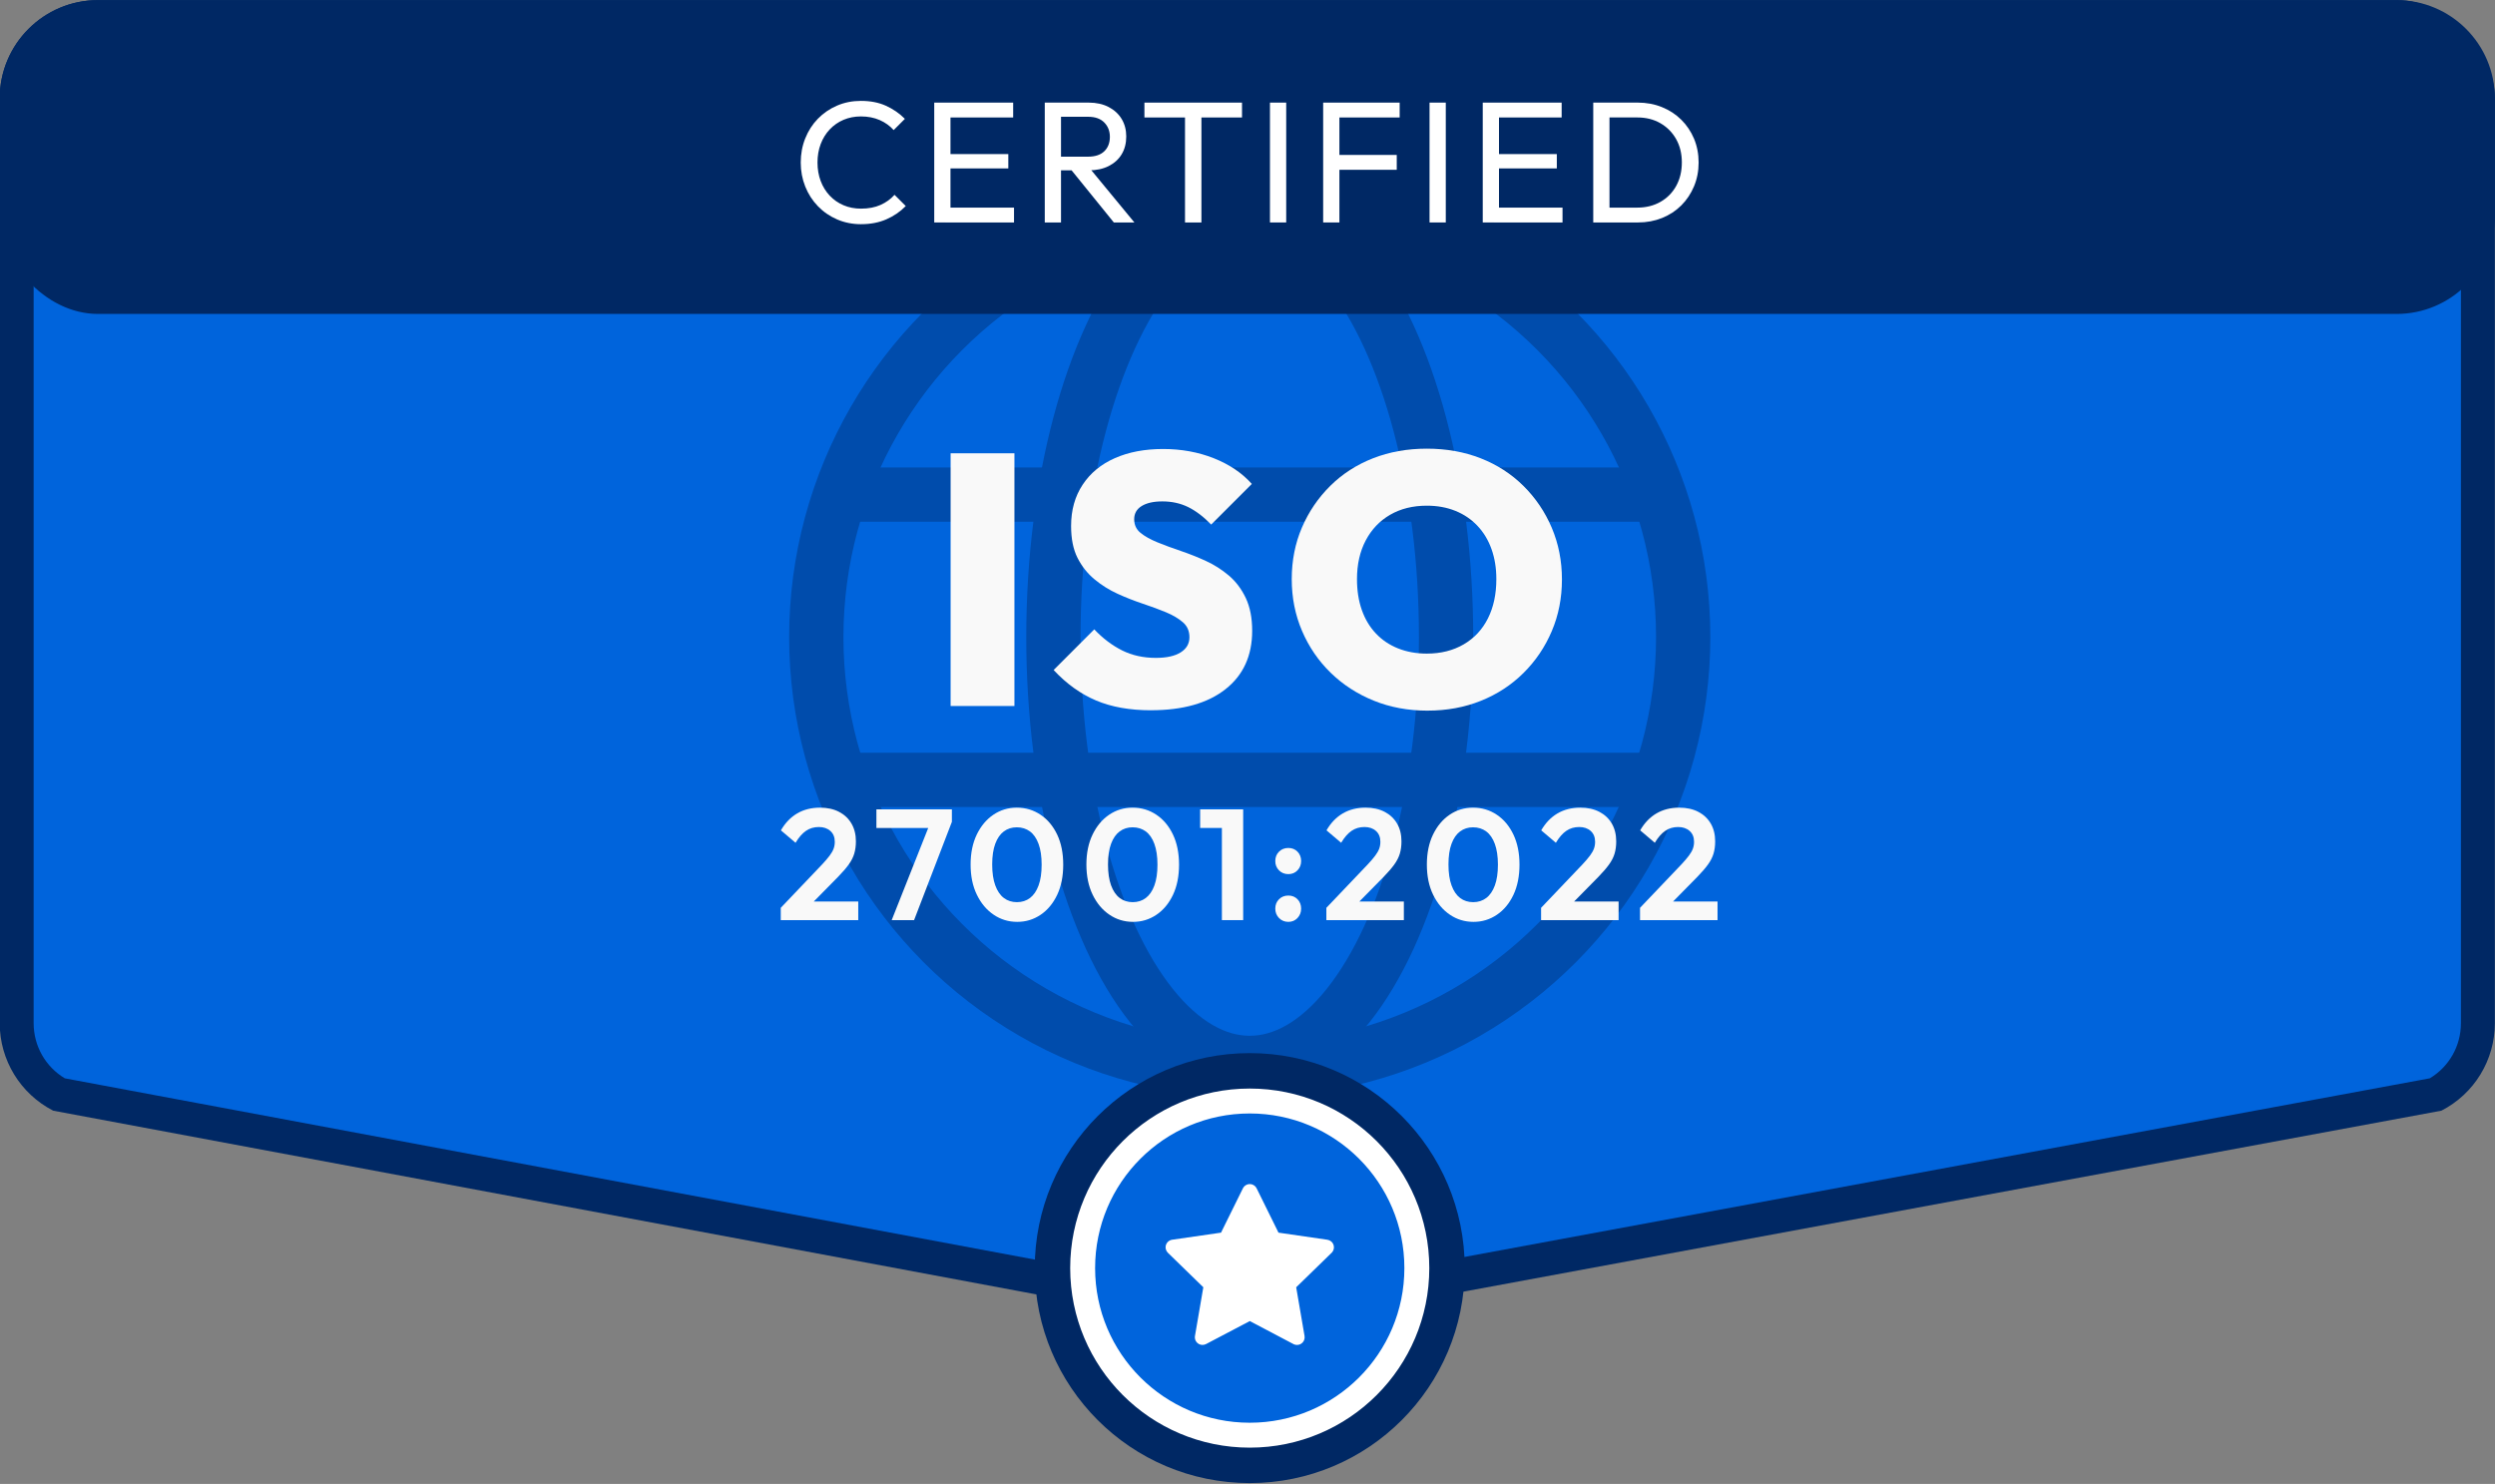 <?xml version="1.0" encoding="UTF-8"?>
<svg id="_圖層_1" data-name="圖層 1" xmlns="http://www.w3.org/2000/svg" viewBox="0 0 188.054 111.851">
  <rect x="0" y="0" width="188.054" height="111.851" fill="#808080" stroke="none"/>
  <defs>
    <style>
      .cls-1 {
        fill: #fff;
      }

      .cls-2 {
        fill: #f9f9f9;
      }

      .cls-3 {
        stroke: #fff;
        stroke-width: 1.878px;
      }

      .cls-3, .cls-4, .cls-5 {
        fill: #0064dc;
      }

      .cls-3, .cls-5 {
        stroke-miterlimit: 10;
      }

      .cls-6 {
        opacity: .4;
      }

      .cls-7 {
        fill: #002864;
      }

      .cls-5 {
        stroke: #002864;
        stroke-width: 4.091px;
      }
    </style>
  </defs>
  <g>
    <path class="cls-4" d="M93.589,99.359c-.966,0-1.932-.232-2.792-.673l-.165-.084L4.437,82.495c-1.965-1.078-3.179-3.12-3.179-5.372V7.415C1.258,4.037,4.007,1.288,7.386,1.288h173.252c3.379,0,6.128,2.749,6.128,6.127v69.708c0,2.252-1.214,4.294-3.179,5.371l-87.039,16.107-.166.085c-.86.44-1.826.673-2.793.673Z"/>
    <path class="cls-7" d="M180.637,2.566c2.674,0,4.849,2.175,4.849,4.849v69.708c0,1.717-.891,3.279-2.346,4.153l-86.642,16.034-.367.068-.333.17c-.681.348-1.445.533-2.209.533s-1.529-.184-2.209-.533l-.331-.169-.365-.068L4.884,81.277c-1.456-.874-2.348-2.437-2.348-4.154V7.415c0-2.674,2.175-4.849,4.849-4.849h173.252M180.637.009H7.385C3.295.009-.021,3.325-.021,7.415v69.708c0,2.78,1.557,5.326,4.031,6.593l86.204,16.109c1.059.542,2.217.813,3.375.813s2.315-.271,3.375-.813l87.048-16.109c2.475-1.267,4.031-3.813,4.031-6.593V7.415c0-4.09-3.316-7.406-7.406-7.406h0Z"/>
  </g>
  <g class="cls-6">
    <circle class="cls-5" cx="94.196" cy="48.015" r="32.67"/>
    <ellipse class="cls-5" cx="94.196" cy="48.015" rx="14.798" ry="32.102"/>
    <polyline class="cls-5" points="63.335 37.279 73.946 37.279 74.574 37.279 76.85 37.279 80.257 37.279 108.14 37.279 111.56 37.279 113.822 37.279 114.465 37.279 125.048 37.279"/>
    <polyline class="cls-5" points="63.349 58.78 73.946 58.78 74.616 58.78 76.85 58.78 80.257 58.78 108.14 58.78 111.532 58.78 113.794 58.78 114.465 58.78 125.034 58.78"/>
  </g>
  <g>
    <path class="cls-2" d="M58.848,68.426l3.134-3.289c.222-.237.404-.451.546-.64.143-.191.243-.366.303-.528s.089-.335.089-.518c0-.348-.111-.621-.333-.819s-.51-.297-.866-.297c-.365,0-.687.095-.968.285-.281.191-.544.491-.79.903l-1.104-.937c.324-.563.735-.987,1.228-1.277.495-.289,1.067-.433,1.716-.433.555,0,1.034.105,1.437.315s.716.504.937.884c.222.38.334.828.334,1.343,0,.34-.043.649-.125.925-.083.278-.224.552-.421.825-.198.273-.464.58-.797.921l-2.292,2.327-2.03.012ZM58.848,69.353v-.927l1.377-.475h4.464v1.401h-5.841Z"/>
    <path class="cls-2" d="M66.057,62.406v-1.401h5.689v.939l-.618.463h-5.071ZM67.209,69.353l2.933-7.398,1.604-.012-2.85,7.41h-1.686Z"/>
    <path class="cls-2" d="M76.672,69.484c-.657,0-1.251-.18-1.781-.541-.531-.359-.952-.862-1.264-1.507-.314-.645-.47-1.404-.47-2.274,0-.862.155-1.615.463-2.256.309-.64.726-1.14,1.252-1.496.527-.357,1.115-.534,1.765-.534.664,0,1.262.178,1.792.534.531.355.948.855,1.253,1.496.304.642.456,1.398.456,2.268s-.151,1.629-.456,2.274c-.305.645-.722,1.146-1.247,1.501-.527.357-1.114.535-1.764.535ZM76.649,67.999c.379,0,.708-.105.985-.315s.493-.525.646-.945c.155-.419.231-.941.231-1.567,0-.618-.076-1.138-.231-1.561-.154-.423-.372-.738-.652-.945-.281-.205-.612-.309-.991-.309-.372,0-.698.104-.974.309-.278.206-.493.516-.648.933-.154.415-.231.936-.231,1.561,0,.626.078,1.15.231,1.573.155.425.37.741.648.951.277.21.605.315.986.315Z"/>
    <path class="cls-2" d="M85.401,69.484c-.658,0-1.251-.18-1.782-.541-.53-.359-.952-.862-1.264-1.507s-.47-1.404-.47-2.274c0-.862.155-1.615.464-2.256.309-.64.726-1.14,1.252-1.496.526-.357,1.115-.534,1.764-.534.665,0,1.262.178,1.794.534.53.355.947.855,1.252,1.496.305.642.457,1.398.457,2.268s-.151,1.629-.457,2.274-.72,1.146-1.247,1.501c-.526.357-1.114.535-1.763.535ZM85.377,67.999c.379,0,.708-.105.985-.315s.494-.525.648-.945c.154-.419.231-.941.231-1.567,0-.618-.078-1.138-.231-1.561s-.372-.738-.652-.945c-.281-.205-.613-.309-.992-.309-.372,0-.696.104-.973.309-.278.206-.494.516-.649.933-.153.415-.231.936-.231,1.561,0,.626.079,1.15.231,1.573.155.425.371.741.649.951.277.21.605.315.985.315Z"/>
    <path class="cls-2" d="M90.458,62.406v-1.401h3.123v1.401h-3.123ZM92.097,69.353v-8.348h1.604v8.348h-1.604Z"/>
    <path class="cls-2" d="M97.108,65.886c-.285,0-.521-.095-.707-.285-.186-.191-.279-.423-.279-.701,0-.285.093-.52.279-.706s.422-.279.707-.279c.277,0,.507.093.688.279.182.186.274.421.274.706,0,.278-.092.51-.274.701-.181.19-.411.285-.688.285ZM97.108,69.484c-.285,0-.521-.098-.707-.291-.186-.194-.279-.429-.279-.707,0-.285.093-.52.279-.706s.422-.279.707-.279c.277,0,.507.093.688.279.182.186.274.421.274.706,0,.278-.092.513-.274.707-.181.193-.411.291-.688.291Z"/>
    <path class="cls-2" d="M99.971,68.426l3.134-3.289c.222-.237.403-.451.546-.64.143-.191.243-.366.303-.528s.088-.335.088-.518c0-.348-.11-.621-.332-.819s-.51-.297-.868-.297c-.363,0-.685.095-.966.285-.281.191-.544.491-.79.903l-1.104-.937c.324-.563.733-.987,1.228-1.277.494-.289,1.066-.433,1.715-.433.556,0,1.033.105,1.438.315.403.21.716.504.937.884.222.38.332.828.332,1.343,0,.34-.041.649-.124.925-.083.278-.224.552-.422.825s-.463.58-.794.921l-2.292,2.327-2.03.012ZM99.971,69.353v-.927l1.376-.475h4.465v1.401h-5.841Z"/>
    <path class="cls-2" d="M111.062,69.484c-.657,0-1.251-.18-1.782-.541-.531-.359-.952-.862-1.264-1.507-.314-.645-.47-1.404-.47-2.274,0-.862.155-1.615.464-2.256.309-.64.726-1.14,1.252-1.496.527-.357,1.114-.534,1.764-.534.664,0,1.263.178,1.792.534.531.355.948.855,1.253,1.496.304.642.457,1.398.457,2.268s-.153,1.629-.457,2.274c-.305.645-.72,1.146-1.247,1.501-.526.357-1.114.535-1.763.535ZM111.038,67.999c.379,0,.708-.105.985-.315.278-.21.493-.525.648-.945.154-.419.231-.941.231-1.567,0-.618-.078-1.138-.231-1.561-.155-.423-.372-.738-.654-.945-.28-.205-.612-.309-.991-.309-.372,0-.696.104-.974.309-.277.206-.493.516-.646.933-.155.415-.231.936-.231,1.561,0,.626.076,1.15.231,1.573.154.425.37.741.646.951.278.21.606.315.986.315Z"/>
    <path class="cls-2" d="M116.155,68.426l3.135-3.289c.221-.237.403-.451.546-.64.142-.191.243-.366.302-.528.06-.162.089-.335.089-.518,0-.348-.111-.621-.333-.819s-.51-.297-.867-.297c-.364,0-.686.095-.967.285-.281.191-.544.491-.79.903l-1.104-.937c.324-.563.733-.987,1.228-1.277.495-.289,1.067-.433,1.716-.433.555,0,1.033.105,1.437.315s.717.504.939.884c.221.38.332.828.332,1.343,0,.34-.041.649-.124.925-.083.278-.224.552-.422.825s-.463.58-.795.921l-2.291,2.327-2.031.012ZM116.155,69.353v-.927l1.377-.475h4.465v1.401h-5.843Z"/>
    <path class="cls-2" d="M123.613,68.426l3.135-3.289c.221-.237.403-.451.546-.64.142-.191.243-.366.302-.528.06-.162.089-.335.089-.518,0-.348-.111-.621-.333-.819s-.51-.297-.867-.297c-.364,0-.686.095-.967.285-.281.191-.544.491-.79.903l-1.104-.937c.324-.563.733-.987,1.228-1.277.495-.289,1.067-.433,1.716-.433.555,0,1.033.105,1.437.315s.717.504.939.884c.221.38.332.828.332,1.343,0,.34-.041.649-.124.925-.083.278-.224.552-.422.825s-.463.58-.795.921l-2.291,2.327-2.031.012ZM123.613,69.353v-.927l1.377-.475h4.465v1.401h-5.843Z"/>
  </g>
  <g>
    <path class="cls-2" d="M71.65,53.214v-19.048h4.81v19.048h-4.81Z"/>
    <path class="cls-2" d="M86.749,53.536c-1.595,0-2.973-.246-4.137-.738-1.165-.493-2.23-1.258-3.197-2.297l3.063-3.064c.645.681,1.344,1.209,2.095,1.586.753.376,1.603.564,2.552.564.806,0,1.429-.138,1.868-.416s.658-.658.658-1.143c0-.465-.166-.842-.497-1.128s-.757-.538-1.276-.753-1.101-.429-1.746-.645c-.645-.215-1.281-.465-1.907-.751-.627-.286-1.206-.65-1.734-1.089s-.954-.976-1.276-1.611-.484-1.438-.484-2.405c0-1.2.291-2.239.874-3.116.581-.878,1.392-1.544,2.432-2.001,1.038-.457,2.247-.686,3.627-.686,1.379,0,2.656.234,3.828.699,1.172.466,2.126,1.11,2.861,1.934l-3.063,3.063c-.572-.59-1.151-1.029-1.733-1.317-.582-.286-1.232-.429-1.948-.429-.663,0-1.183.117-1.559.349s-.564.564-.564.993c0,.431.162.775.484,1.035s.747.496,1.276.712c.527.215,1.11.429,1.746.644.636.216,1.267.466,1.894.753.627.287,1.205.655,1.734,1.102.527.447.953,1.011,1.276,1.692.322.681.483,1.505.483,2.472,0,1.881-.671,3.349-2.014,4.405-1.344,1.058-3.215,1.585-5.616,1.585Z"/>
    <path class="cls-2" d="M107.597,53.564c-1.468,0-2.821-.252-4.056-.753-1.237-.501-2.316-1.2-3.238-2.095-.923-.896-1.643-1.948-2.163-3.157-.519-1.209-.778-2.513-.778-3.909s.255-2.691.766-3.882,1.221-2.239,2.135-3.144c.914-.904,1.988-1.598,3.225-2.082,1.236-.483,2.588-.725,4.056-.725,1.469,0,2.822.242,4.057.725,1.236.484,2.311,1.178,3.224,2.082.914.905,1.626,1.957,2.136,3.157.51,1.2.766,2.499.766,3.896,0,1.397-.255,2.695-.766,3.895-.51,1.2-1.222,2.253-2.136,3.157-.912.905-1.983,1.603-3.21,2.095s-2.565.739-4.017.739ZM107.544,49.264c1.057,0,1.984-.233,2.781-.698.797-.466,1.406-1.12,1.827-1.962s.631-1.827.631-2.955c0-.824-.12-1.575-.363-2.256s-.595-1.268-1.061-1.76c-.465-.493-1.021-.868-1.665-1.128-.645-.26-1.362-.39-2.15-.39-1.057,0-1.979.229-2.767.686s-1.401,1.101-1.84,1.934c-.439.832-.658,1.804-.658,2.915,0,.86.12,1.635.363,2.324s.595,1.281,1.061,1.773c.465.493,1.024.868,1.679,1.128.654.26,1.374.389,2.162.389Z"/>
  </g>
  <g>
    <circle class="cls-7" cx="94.196" cy="95.581" r="16.204"/>
    <circle class="cls-3" cx="94.196" cy="95.581" r="12.594"/>
    <path class="cls-1" d="M92.031,92.909l-3.684.534-.065.013c-.308.082-.492.398-.41.706.027.101.081.193.156.266l2.669,2.598-.629,3.67-.008.064c-.019.318.224.592.542.611.105.006.21-.016.303-.065l3.295-1.732,3.288,1.732.058.027c.297.117.632-.029.749-.326.039-.098.05-.205.032-.31l-.63-3.67,2.67-2.599.045-.049c.201-.248.163-.611-.084-.812-.081-.066-.178-.108-.281-.123l-3.684-.535-1.647-3.338c-.141-.286-.487-.404-.773-.263-.114.056-.206.149-.263.263l-1.648,3.338Z"/>
  </g>
  <rect class="cls-7" x="-.021" y=".009" width="188.064" height="23.653" rx="7.409" ry="7.409"/>
  <g>
    <path class="cls-1" d="M64.91,16.899c-.65,0-1.254-.119-1.809-.358s-1.038-.57-1.451-.996c-.411-.425-.731-.919-.956-1.484-.226-.564-.34-1.167-.34-1.809,0-.652.113-1.259.34-1.823.225-.564.541-1.057.95-1.477s.889-.751,1.445-.99c.555-.239,1.153-.358,1.796-.358.72,0,1.349.122,1.887.366.538.242,1.016.572,1.432.988l-.846.847c-.286-.321-.638-.574-1.054-.756-.418-.182-.89-.274-1.419-.274-.468,0-.902.086-1.302.254-.399.17-.746.41-1.042.723-.295.312-.523.681-.684,1.106s-.24.89-.24,1.393.08.967.24,1.392.388.795.684,1.107.642.554,1.042.722c.399.17.838.254,1.315.254.563,0,1.054-.093,1.47-.28.418-.187.769-.44,1.055-.762l.846.846c-.416.427-.905.76-1.464,1.003-.56.243-1.191.364-1.895.364Z"/>
    <path class="cls-1" d="M70.416,16.769V7.734h1.224v9.034h-1.224ZM71.249,8.854v-1.12h5.116v1.12h-5.116ZM71.249,12.694v-1.08h4.75v1.08h-4.75ZM71.249,16.769v-1.12h5.18v1.12h-5.18Z"/>
    <path class="cls-1" d="M78.747,16.769V7.734h1.224v9.034h-1.224ZM79.566,12.838v-1.029h2.447c.529,0,.936-.135,1.217-.404.281-.268.424-.633.424-1.092,0-.434-.142-.795-.424-1.081s-.684-.43-1.204-.43h-2.461v-1.068h2.499c.574,0,1.072.112,1.497.332.425.222.752.523.983.905.229.382.344.82.344,1.314,0,.512-.115.96-.344,1.341-.231.382-.558.679-.983.892s-.924.32-1.497.32h-2.499ZM83.953,16.769l-3.279-4.048,1.158-.404,3.671,4.452h-1.549Z"/>
    <path class="cls-1" d="M86.258,8.854v-1.12h7.355v1.12h-7.355ZM89.317,16.769V7.996h1.237v8.773h-1.237Z"/>
    <path class="cls-1" d="M95.72,16.769V7.734h1.224v9.034h-1.224Z"/>
    <path class="cls-1" d="M99.73,16.769V7.734h1.224v9.034h-1.224ZM100.564,8.854v-1.12h4.932v1.12h-4.932ZM100.564,12.798v-1.12h4.712v1.12h-4.712Z"/>
    <path class="cls-1" d="M107.748,16.769V7.734h1.224v9.034h-1.224Z"/>
    <path class="cls-1" d="M111.758,16.769V7.734h1.224v9.034h-1.224ZM112.591,8.854v-1.12h5.114v1.12h-5.114ZM112.591,12.694v-1.08h4.75v1.08h-4.75ZM112.591,16.769v-1.12h5.18v1.12h-5.18Z"/>
    <path class="cls-1" d="M120.087,16.769V7.734h1.224v9.034h-1.224ZM120.895,16.769v-1.12h2.511c.659,0,1.243-.145,1.751-.436s.902-.691,1.184-1.204c.283-.512.424-1.103.424-1.771,0-.659-.144-1.243-.43-1.751s-.681-.905-1.184-1.198c-.503-.291-1.086-.436-1.745-.436h-2.499v-1.12h2.525c.659,0,1.269.113,1.829.34.56.225,1.046.541,1.458.95.413.408.734.886.964,1.432.229.548.346,1.146.346,1.797,0,.642-.116,1.239-.346,1.789s-.549,1.031-.956,1.438c-.408.408-.892.725-1.451.951-.56.225-1.165.338-1.817.338h-2.563Z"/>
  </g>
</svg>